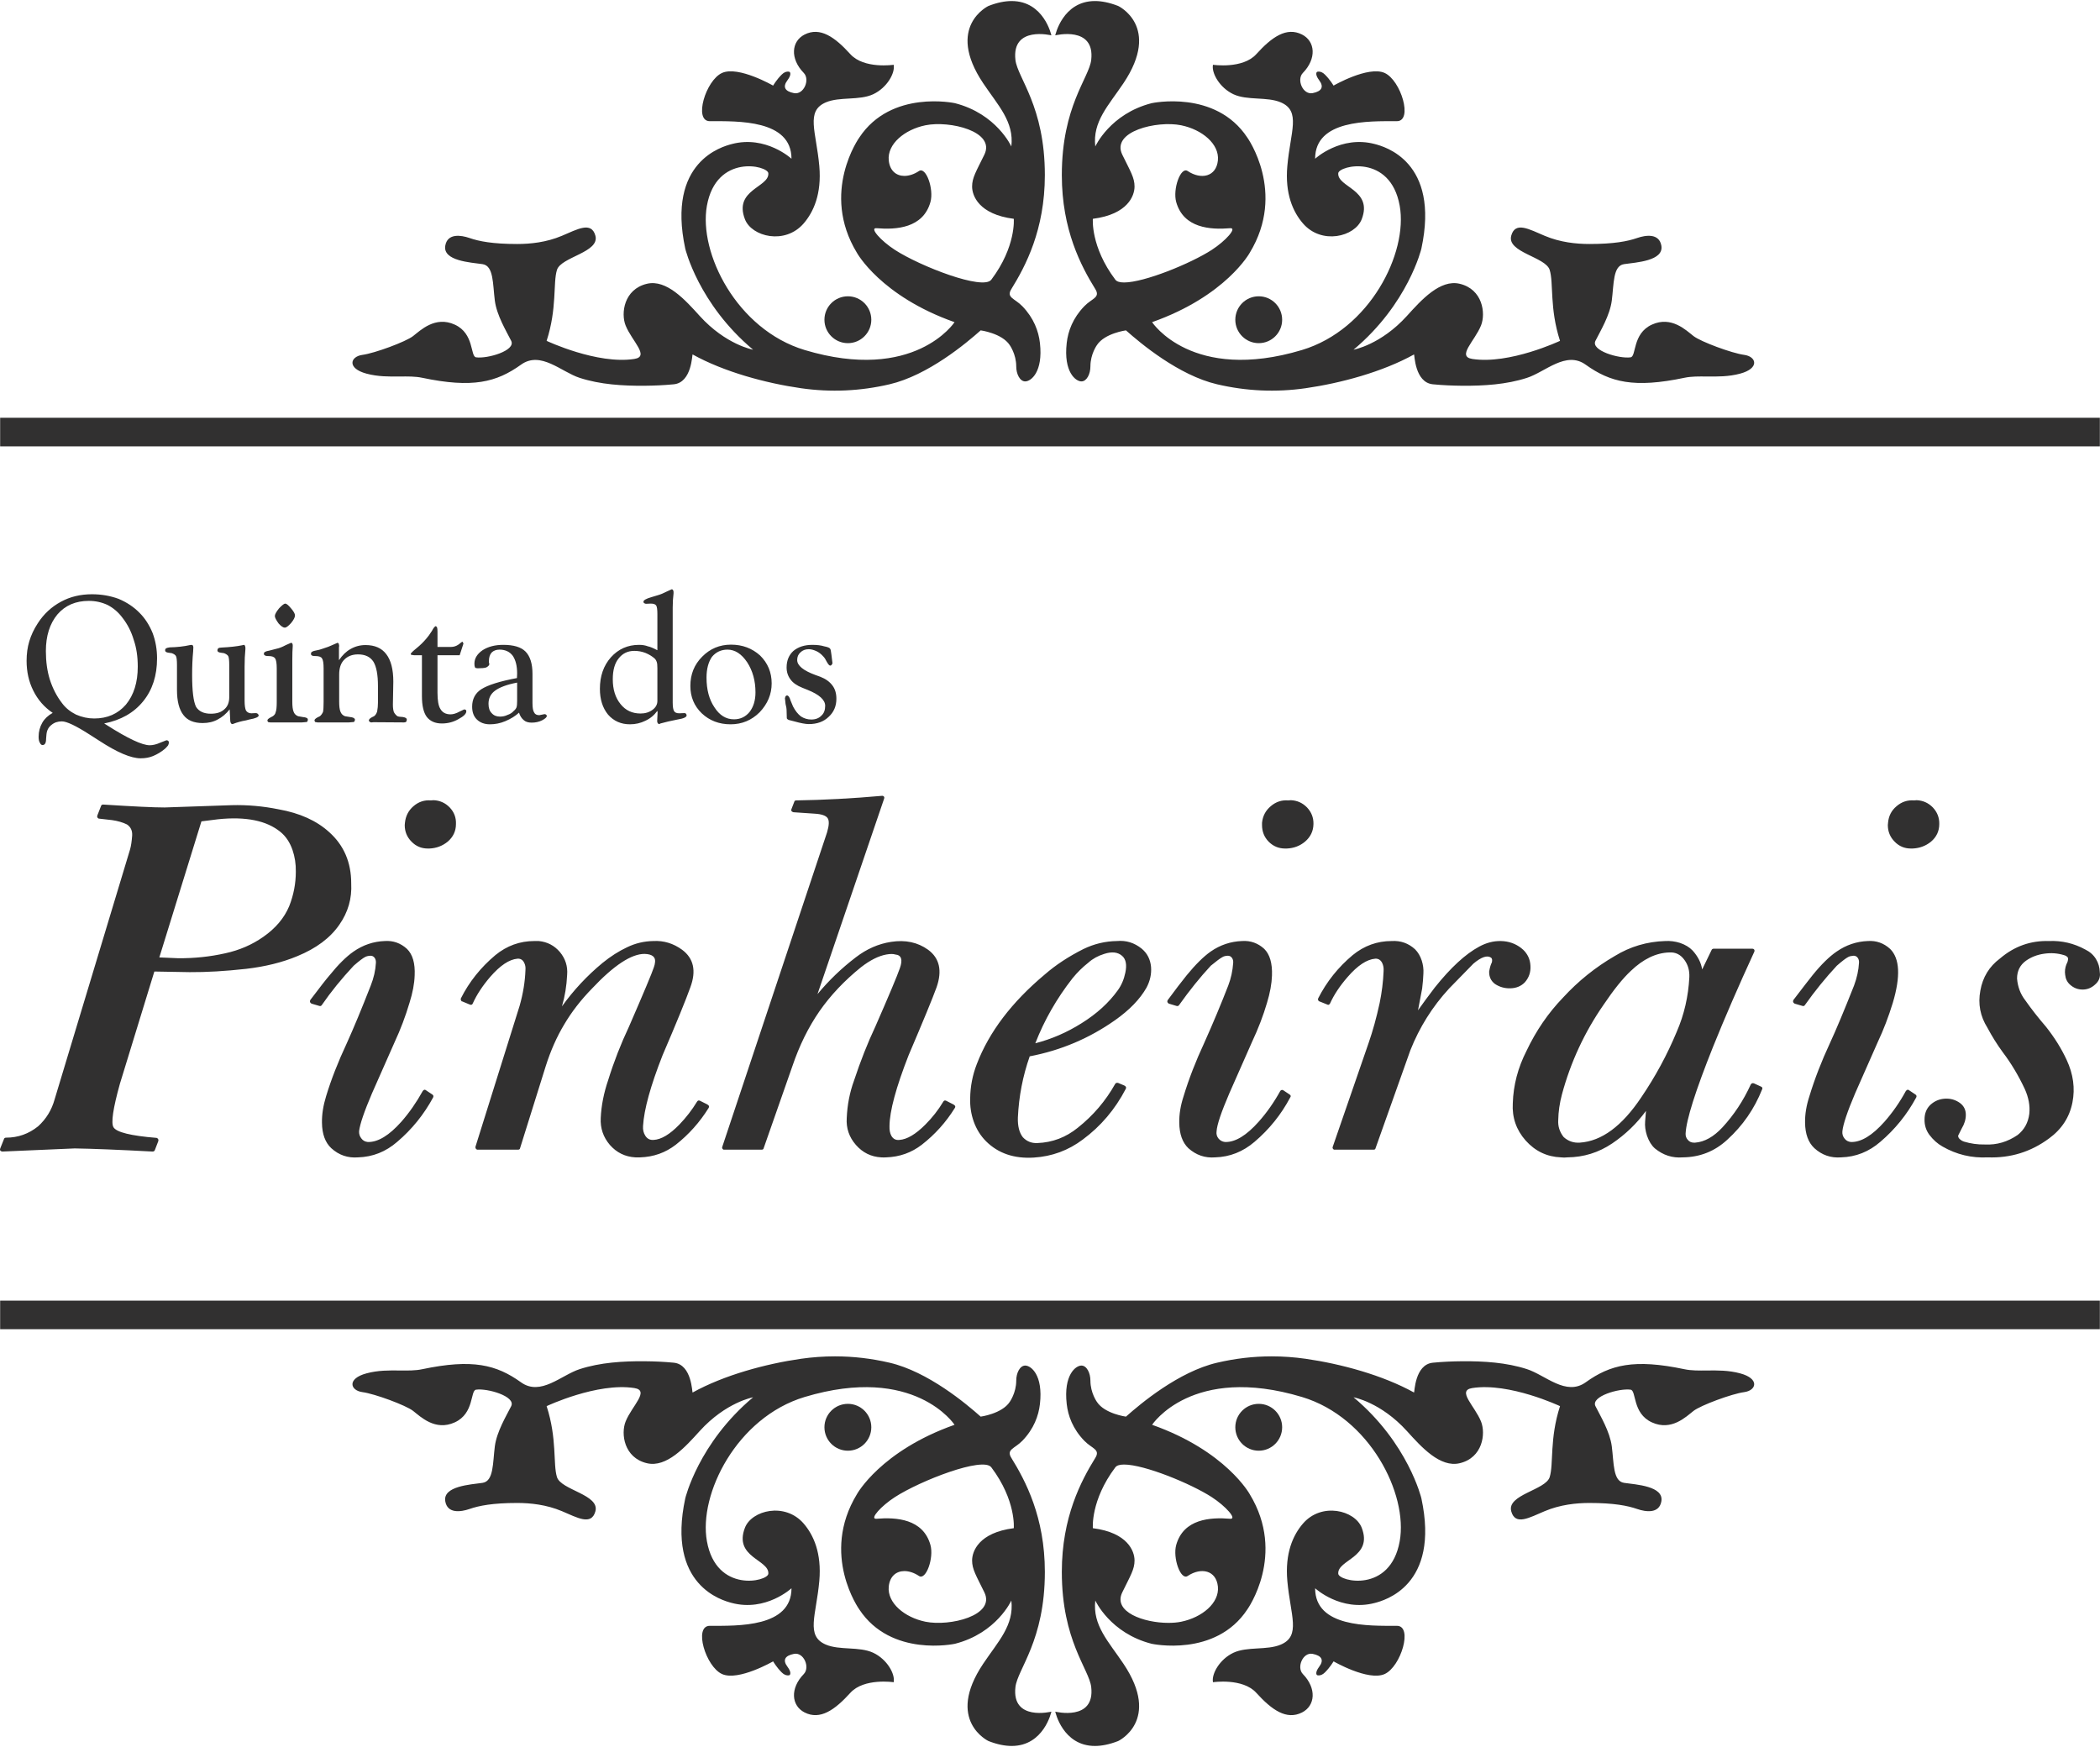 <?xml version="1.0" encoding="UTF-8"?> <svg xmlns="http://www.w3.org/2000/svg" xmlns:xlink="http://www.w3.org/1999/xlink" xmlns:xodm="http://www.corel.com/coreldraw/odm/2003" xml:space="preserve" width="500px" height="416px" version="1.1" shape-rendering="geometricPrecision" text-rendering="geometricPrecision" image-rendering="optimizeQuality" fill-rule="evenodd" clip-rule="evenodd" viewBox="0 0 704.35 585.32"> <g id="Camada_x0020_1">  <path fill="#313030" d="M37.58 274.75c1.95,0.28 3.62,0.77 5.01,1.46 1.25,0.84 1.83,2.07 1.74,3.69 -0.14,1.95 -0.37,3.5 -0.7,4.66l-25.32 83.9c-0.98,3.53 -2.81,6.52 -5.5,8.98 -3.15,2.55 -6.75,3.83 -10.78,3.83 -0.37,0 -0.61,0.16 -0.7,0.48l-1.25 3.13c-0.18,0.51 -0.05,0.84 0.42,0.98l0.28 0.07 24.28 -1.05c5.98,0.09 14.68,0.44 26.09,1.05 0.37,0 0.62,-0.14 0.76,-0.42l1.18 -3.06c0.14,-0.46 0,-0.81 -0.41,-1.05l-0.21 -0.06c-8.58,-0.7 -13.38,-1.88 -14.4,-3.55 -0.88,-1.44 -0.16,-6.31 2.15,-14.61l11.55 -37.64 11.83 0.21c5.66,0.04 11.99,-0.33 18.99,-1.11 6.4,-0.75 12.11,-2.16 17.12,-4.25 6.35,-2.6 11.06,-6.12 14.12,-10.57 2.92,-4.18 4.24,-8.79 3.97,-13.85 0,-7.05 -2.46,-12.78 -7.38,-17.18 -4.22,-3.85 -9.88,-6.4 -16.97,-7.66 -5.24,-1.06 -10.49,-1.53 -15.73,-1.39l-22.54 0.77c-3.57,0 -10.43,-0.33 -20.59,-0.98 -0.37,0 -0.61,0.16 -0.7,0.49l-1.25 3.2c-0.14,0.46 0.02,0.81 0.49,1.04l0.14 0 4.31 0.49zm35.55 -0.28l0 0 -5.57 0.7 -14.12 45.64 6.26 0.27c5.48,0.05 10.77,-0.51 15.87,-1.66 4.73,-1.03 8.97,-2.86 12.73,-5.5 4.13,-2.88 7.03,-6.31 8.7,-10.3 1.48,-3.75 2.22,-7.6 2.22,-11.55 0.05,-2.59 -0.33,-5.03 -1.11,-7.3 -0.88,-2.55 -2.23,-4.57 -4.04,-6.05 -4.64,-3.81 -11.62,-5.22 -20.94,-4.25zm72.15 93.3l0 0c-3.11,5.75 -7.12,10.71 -12.04,14.89 -3.85,3.34 -8.23,5.08 -13.15,5.22 -3.43,0.27 -6.42,-0.75 -8.97,-3.07 -2.04,-1.9 -3.09,-4.75 -3.13,-8.55 -0.05,-2.79 0.42,-5.75 1.39,-8.91 1.67,-5.52 3.99,-11.46 6.96,-17.81 2.27,-5.01 4.94,-11.43 8,-19.27 1.02,-2.55 1.6,-5.1 1.74,-7.65 0.04,-0.65 -0.1,-1.21 -0.42,-1.67 -0.37,-0.51 -0.88,-0.75 -1.53,-0.7 -0.7,0.05 -1.25,0.19 -1.67,0.42 -0.74,0.37 -2.02,1.34 -3.83,2.92 -4.03,4.31 -7.61,8.72 -10.71,13.22 -0.19,0.28 -0.44,0.37 -0.77,0.28l-2.64 -0.77 -0.21 -0.14c-0.37,-0.28 -0.44,-0.65 -0.21,-1.11 3.29,-4.36 5.45,-7.12 6.47,-8.28 2.88,-3.57 5.54,-6.22 8,-7.93 3.2,-2.23 6.7,-3.41 10.51,-3.55 2.83,-0.18 5.31,0.7 7.44,2.65 1.9,1.85 2.76,4.82 2.57,8.9 -0.09,2.78 -0.67,5.84 -1.73,9.18 -1.35,4.55 -3,8.91 -4.94,13.08l-7.66 17.33c-2.59,6.07 -4.03,10.29 -4.31,12.66 -0.05,0.93 0.21,1.74 0.77,2.43 0.51,0.7 1.22,1.09 2.15,1.19l0.14 0c3.34,0.04 7.05,-2.23 11.13,-6.82 2.65,-3.02 5.04,-6.45 7.17,-10.3l0.07 -0.07c0.32,-0.41 0.67,-0.46 1.04,-0.14l2.09 1.39c0.37,0.24 0.46,0.56 0.28,0.98zm132.12 -88.91l0 0c0.69,-2.32 0.76,-3.9 0.21,-4.74 -0.56,-0.88 -2.02,-1.39 -4.39,-1.53l-7.09 -0.48 -0.21 -0.07c-0.47,-0.19 -0.63,-0.49 -0.49,-0.91l0.97 -2.5c0.05,-0.33 0.28,-0.49 0.7,-0.49 9.23,-0.14 18.79,-0.65 28.66,-1.53l0.35 0c0.46,0.19 0.6,0.51 0.42,0.97l-22.34 65.54c3.81,-4.59 8.08,-8.7 12.81,-12.31 3.66,-2.83 7.63,-4.57 11.89,-5.22 4.78,-0.74 8.91,0.14 12.39,2.64 3.85,2.83 4.8,7.03 2.85,12.6 -1.34,3.71 -4.48,11.31 -9.39,22.82 -4.22,10.8 -6.36,18.71 -6.4,23.72 -0.05,1.34 0.16,2.43 0.62,3.27 0.61,1.07 1.51,1.53 2.72,1.39 2.55,-0.18 5.45,-1.9 8.69,-5.15 2.32,-2.32 4.32,-4.87 5.99,-7.65 0.23,-0.42 0.55,-0.53 0.97,-0.35l2.58 1.32 0.06 0.07c0.47,0.28 0.56,0.63 0.28,1.05 -2.96,4.77 -6.65,8.88 -11.06,12.31 -3.48,2.69 -7.47,4.11 -11.97,4.25 -0.51,0.04 -1.06,0.04 -1.67,0 -3.38,-0.19 -6.21,-1.58 -8.48,-4.18 -2.27,-2.6 -3.3,-5.61 -3.07,-9.04 0.19,-4.41 1,-8.58 2.44,-12.53 2.18,-6.58 4.57,-12.63 7.17,-18.16 4.59,-10.48 7.33,-16.99 8.21,-19.55 1.02,-2.87 0.51,-4.4 -1.53,-4.59 -0.7,-0.23 -1.7,-0.23 -3,0 -2.59,0.47 -5.42,1.88 -8.48,4.25 -5.62,4.54 -10.28,9.48 -13.99,14.82 -3.71,5.38 -6.72,11.5 -9.04,18.36l-9.67 27.62c-0.05,0.28 -0.28,0.42 -0.7,0.42l-12.73 0c-0.19,-0.09 -0.32,-0.23 -0.42,-0.42 -0.09,-0.18 -0.09,-0.37 0,-0.55l35.14 -105.47zm-133.37 5.42l0 0 -0.56 0c-2.14,0 -3.94,-0.76 -5.43,-2.29 -1.53,-1.53 -2.29,-3.39 -2.29,-5.57l0.07 -0.77c0.23,-2.27 1.18,-4.12 2.85,-5.56 1.71,-1.48 3.66,-2.13 5.84,-1.95l0.91 -0.07c2.13,0.09 3.94,0.91 5.42,2.44 1.49,1.57 2.18,3.43 2.09,5.56 0,2.37 -0.93,4.34 -2.78,5.92 -1.76,1.43 -3.81,2.2 -6.12,2.29zm58.02 38.41l0 0c2.74,-2.23 5.5,-3.99 8.28,-5.29 2.78,-1.35 5.73,-2.04 8.84,-2.09 3.47,-0.18 6.67,0.79 9.6,2.92 3.89,2.88 4.82,7.08 2.78,12.6 -1.49,4.17 -4.59,11.78 -9.33,22.82 -4.03,10.25 -6.21,18.15 -6.54,23.72 -0.09,1.25 0.17,2.34 0.77,3.27 0.65,1.02 1.58,1.48 2.78,1.39 2.55,-0.14 5.43,-1.85 8.63,-5.15 2.27,-2.36 4.24,-4.91 5.91,-7.65 0.24,-0.42 0.56,-0.53 0.98,-0.35l2.64 1.32 0 0.07c0.47,0.24 0.56,0.58 0.28,1.05 -2.97,4.77 -6.63,8.88 -10.99,12.31 -3.48,2.69 -7.47,4.11 -11.97,4.25l-1.6 0c-3.43,-0.19 -6.28,-1.58 -8.56,-4.18 -2.22,-2.6 -3.24,-5.61 -3.06,-9.04 0.19,-4.13 1.02,-8.38 2.51,-12.74 1.9,-6.12 4.22,-12.08 6.96,-17.88 4.96,-11.41 7.74,-18.04 8.34,-19.89 0.23,-0.6 0.37,-1.23 0.42,-1.88 0.14,-1.67 -1.02,-2.55 -3.48,-2.64 -4.45,-0.05 -10.34,3.82 -17.67,11.61 -3.76,3.85 -6.86,7.86 -9.32,12.04 -2.51,4.17 -4.57,8.84 -6.2,13.98l-8.62 27.55c-0.05,0.33 -0.28,0.49 -0.7,0.49l-13.7 0c-0.42,-0.18 -0.61,-0.51 -0.56,-0.97l14.82 -47.31c1.16,-4.08 1.81,-8.07 1.95,-11.97 0.09,-0.97 -0.07,-1.83 -0.49,-2.57 -0.46,-0.88 -1.18,-1.3 -2.16,-1.25 -2.78,0.23 -5.84,2.27 -9.18,6.12 -2.55,2.97 -4.5,5.93 -5.84,8.9 -0.19,0.47 -0.54,0.58 -1.05,0.35l-2.5 -1.04 -0.14 0c-0.33,-0.33 -0.42,-0.68 -0.28,-1.05 2.78,-5.52 6.63,-10.34 11.55,-14.47 3.85,-3.15 8.21,-4.73 13.08,-4.73l1.46 0c2.88,0.28 5.24,1.51 7.1,3.69 1.85,2.23 2.66,4.77 2.43,7.65 -0.18,3.76 -0.76,7.28 -1.74,10.58 3.9,-5.43 8.42,-10.28 13.57,-14.54zm362.96 -0.98l0 0c-1.3,-1.85 -3.01,-2.71 -5.15,-2.57 -4.41,0.14 -8.7,2.2 -12.87,6.19 -2.69,2.51 -5.75,6.31 -9.18,11.41 -6.36,9.18 -11,19.18 -13.92,29.99 -0.79,2.96 -1.2,5.84 -1.25,8.62 -0.14,2.09 0.46,3.99 1.81,5.71 1.53,1.39 3.34,2.02 5.42,1.88 7.29,-0.47 14.15,-5.52 20.6,-15.17 4.73,-6.96 8.7,-14.29 11.9,-21.99 2.5,-5.75 3.91,-11.87 4.24,-18.36 0.09,-2.18 -0.44,-4.09 -1.6,-5.71zm-126.62 -51.2l0 0c1.48,1.57 2.2,3.43 2.15,5.56 -0.04,2.37 -0.99,4.34 -2.85,5.92 -1.71,1.43 -3.76,2.2 -6.12,2.29l-0.56 0c-2.13,0 -3.96,-0.76 -5.49,-2.29 -1.49,-1.53 -2.23,-3.39 -2.23,-5.57l0 -0.77c0.23,-2.27 1.2,-4.12 2.92,-5.56 1.72,-1.48 3.69,-2.13 5.91,-1.95l0.84 -0.07c2.13,0.09 3.94,0.91 5.43,2.44zm25.67 54.96c-0.14,3.48 -0.58,7.03 -1.32,10.64 -1.07,4.92 -2.3,9.37 -3.69,13.36l-12.04 34.86c-0.09,0.18 -0.09,0.37 0,0.55 0.09,0.19 0.24,0.33 0.42,0.42l13.22 0c0.42,0 0.65,-0.14 0.69,-0.42l11.69 -32.9c3.07,-7.75 7.4,-14.66 13.01,-20.74l8.14 -8.34c2.65,-2.23 4.62,-2.91 5.92,-2.02 0.37,0.27 0.46,0.81 0.28,1.6 -0.37,0.69 -0.68,1.71 -0.91,3.06 -0.05,1.76 0.6,3.15 1.95,4.17 1.53,1.02 3.25,1.51 5.15,1.46 1.99,-0.04 3.62,-0.72 4.87,-2.01 1.39,-1.58 2.02,-3.44 1.88,-5.57 -0.1,-2.13 -0.93,-3.94 -2.51,-5.43 -0.23,-0.13 -0.39,-0.28 -0.48,-0.41 -2,-1.58 -4.32,-2.39 -6.96,-2.44 -2.46,-0.04 -4.87,0.58 -7.24,1.88 -4.59,2.46 -9.55,7.03 -14.89,13.71 -2.22,2.92 -4.1,5.47 -5.63,7.65l1.39 -7.31c0.23,-1.9 0.37,-3.59 0.42,-5.07 0.09,-1.44 -0.1,-2.88 -0.56,-4.32 -0.51,-1.53 -1.25,-2.78 -2.23,-3.76 -2.22,-2.04 -4.84,-2.96 -7.86,-2.78 -4.87,0 -9.23,1.58 -13.08,4.73 -4.87,4.08 -8.72,8.91 -11.55,14.47 -0.18,0.42 -0.07,0.77 0.35,1.05l0.07 0 2.58 1.04c0.37,0.23 0.69,0.12 0.97,-0.35 1.34,-2.97 3.32,-5.93 5.91,-8.9 3.34,-3.85 6.43,-5.89 9.26,-6.12 1.02,-0.05 1.78,0.41 2.29,1.39 0.42,0.83 0.58,1.78 0.49,2.85zm-40.01 -7.51l0 0c1.86,1.85 2.72,4.82 2.58,8.9 -0.09,2.78 -0.65,5.84 -1.67,9.18 -1.25,4.27 -2.92,8.63 -5.01,13.08l-7.65 17.33c-2.69,6.26 -4.11,10.48 -4.25,12.66 -0.14,0.93 0.07,1.74 0.63,2.43 0.56,0.7 1.3,1.09 2.23,1.19l0.14 0c3.33,0.04 7.05,-2.23 11.13,-6.82 2.69,-3.02 5.1,-6.45 7.23,-10.3l0.07 -0.07c0.1,-0.18 0.26,-0.27 0.49,-0.27 0.18,-0.05 0.35,0 0.49,0.13l2.08 1.39c0.42,0.28 0.49,0.61 0.21,0.98 -3.01,5.7 -7,10.67 -11.96,14.89 -3.9,3.34 -8.31,5.08 -13.22,5.22 -3.39,0.27 -6.38,-0.75 -8.98,-3.07 -1.99,-1.9 -3.01,-4.75 -3.06,-8.55 -0.05,-2.83 0.44,-5.8 1.46,-8.91 1.76,-5.8 4.06,-11.73 6.89,-17.81 2.97,-6.63 5.66,-13.06 8.07,-19.27 0.93,-2.41 1.48,-4.96 1.67,-7.65 0.05,-0.65 -0.09,-1.21 -0.42,-1.67 -0.37,-0.51 -0.88,-0.75 -1.53,-0.7 -0.69,0.05 -1.23,0.19 -1.6,0.42 -0.79,0.41 -2.11,1.39 -3.96,2.92 -3.58,3.85 -7.12,8.26 -10.65,13.22 -0.19,0.28 -0.46,0.37 -0.83,0.28l-2.58 -0.77 -0.21 -0.14c-0.37,-0.32 -0.42,-0.69 -0.14,-1.11 2.46,-3.34 4.57,-6.1 6.33,-8.28 2.97,-3.62 5.64,-6.26 8.01,-7.93 3.2,-2.23 6.72,-3.41 10.57,-3.55 2.83,-0.18 5.31,0.7 7.44,2.65zm-53.7 1.67l0 0c-2.09,0.65 -3.85,1.62 -5.29,2.92 -1.95,1.53 -3.74,3.29 -5.36,5.29 -5.29,6.77 -9.44,14.02 -12.45,21.77 5.42,-1.39 10.57,-3.62 15.44,-6.68 5.15,-3.2 9.23,-6.91 12.25,-11.13 1.2,-1.67 2.04,-3.62 2.5,-5.85 0.56,-2.64 0.21,-4.52 -1.04,-5.63 -1.44,-1.3 -3.46,-1.53 -6.05,-0.69zm4.31 -4.32l0 0c3.06,-0.28 5.82,0.58 8.28,2.57 1.85,1.54 2.9,3.58 3.13,6.13 0.18,2.36 -0.32,4.68 -1.53,6.95 -2.18,3.85 -5.71,7.5 -10.58,10.93 -8.62,6.07 -18.16,10.11 -28.59,12.1 -2.32,6.59 -3.64,13.43 -3.97,20.53 -0.09,2.87 0.47,5.08 1.67,6.61 1.3,1.39 2.92,2.04 4.87,1.95 5.06,-0.19 9.58,-1.91 13.57,-5.15 5.15,-4.09 9.32,-8.98 12.52,-14.68 0.19,-0.33 0.51,-0.44 0.98,-0.35l2.15 0.9 0.07 0.07c0.47,0.23 0.58,0.58 0.35,1.05 -3.57,6.86 -8.37,12.52 -14.4,16.97 -4.87,3.67 -10.35,5.68 -16.42,6.06 -6.59,0.41 -11.92,-1.4 -16,-5.43 -1.86,-1.86 -3.25,-4.08 -4.18,-6.68 -0.88,-2.51 -1.27,-5.1 -1.18,-7.79 0.05,-3.95 0.79,-7.77 2.23,-11.48 4.12,-10.76 11.73,-20.78 22.82,-30.06 3.62,-3.15 7.91,-5.98 12.87,-8.48 3.62,-1.77 7.4,-2.67 11.34,-2.72zm216.37 49.74l0 0c-2.6,6.55 -6.49,12.18 -11.69,16.91 -4.22,3.9 -9.2,5.87 -14.96,5.92 -3.43,0.27 -6.54,-0.72 -9.32,-3 -1.11,-0.97 -1.99,-2.39 -2.64,-4.24 -0.56,-1.72 -0.77,-3.34 -0.63,-4.87l0.28 -3.48c-3.11,4.27 -6.89,7.91 -11.34,10.92 -4.55,3.07 -9.56,4.62 -15.03,4.67 -0.69,0.09 -1.41,0.09 -2.16,0 -4.68,-0.19 -8.62,-2.07 -11.82,-5.64 -3.16,-3.57 -4.6,-7.75 -4.32,-12.52 0.19,-6.08 1.72,-11.92 4.59,-17.54 3.2,-6.77 7.29,-12.73 12.25,-17.88 5.1,-5.56 10.9,-10.22 17.39,-13.98 5.15,-3.15 10.79,-4.82 16.91,-5.01 1.67,-0.09 3.32,0.12 4.94,0.63 1.76,0.6 3.18,1.46 4.24,2.57 1.76,1.95 2.83,4.06 3.2,6.33l3.2 -6.61c0.14,-0.23 0.38,-0.35 0.7,-0.35l12.94 0 0.35 0.08c0.18,0.09 0.3,0.23 0.34,0.41 0.05,0.19 0.03,0.37 -0.06,0.56 -5.29,11.5 -9.91,22.15 -13.85,31.93 -5.89,14.75 -8.95,24.42 -9.18,29.01 -0.05,0.84 0.21,1.56 0.76,2.16 0.51,0.6 1.18,0.91 2.02,0.91l0.42 0c3.15,-0.24 6.21,-1.95 9.18,-5.15 3.85,-4.18 7,-8.95 9.46,-14.33 0.23,-0.42 0.58,-0.56 1.05,-0.42l2.43 1.11c0.42,0.19 0.53,0.49 0.35,0.9zm42.16 -88.63l0 0 0.07 -0.77c0.19,-2.27 1.13,-4.12 2.85,-5.56 1.72,-1.48 3.69,-2.13 5.92,-1.95l0.83 -0.07c2.13,0.09 3.94,0.91 5.43,2.44 1.48,1.57 2.2,3.43 2.15,5.56 0,2.37 -0.92,4.34 -2.78,5.92 -1.76,1.43 -3.83,2.2 -6.19,2.29l-0.56 0c-2.13,0 -3.94,-0.76 -5.43,-2.29 -1.52,-1.53 -2.29,-3.39 -2.29,-5.57zm54.06 38.89l0 0c4.31,-0.18 8.37,0.77 12.17,2.85 1.53,0.75 2.72,1.79 3.55,3.14 0.83,1.34 1.28,2.85 1.32,4.52 0.24,1.62 -0.3,2.99 -1.6,4.1 -1.2,1.11 -2.59,1.67 -4.17,1.67 -1.62,0 -3.04,-0.56 -4.25,-1.67 -0.92,-0.83 -1.46,-1.92 -1.6,-3.27 -0.18,-1.16 -0.04,-2.34 0.42,-3.55 0.37,-0.64 0.56,-1.29 0.56,-1.95 0,-0.23 -0.19,-0.48 -0.56,-0.76 -0.32,-0.19 -0.6,-0.3 -0.83,-0.35 -2.09,-0.65 -4.29,-0.81 -6.61,-0.48 -2.32,0.32 -4.36,1.11 -6.13,2.36 -1.99,1.44 -2.99,3.43 -2.99,5.98 0.23,2.79 1.14,5.2 2.72,7.24 2.08,2.97 4.43,5.96 7.02,8.97 2.83,3.58 5.13,7.26 6.89,11.06 2.23,4.78 2.88,9.54 1.95,14.27 -0.97,4.96 -3.6,9 -7.86,12.1 -6.08,4.5 -12.92,6.61 -20.53,6.34 -5.42,0.27 -10.48,-0.93 -15.16,-3.62 -1.67,-0.93 -3.16,-2.25 -4.46,-3.97 -1.11,-1.53 -1.64,-3.24 -1.6,-5.15 0,-2.04 0.68,-3.68 2.02,-4.94 1.4,-1.25 3.02,-1.92 4.87,-2.01 1.86,-0.1 3.53,0.39 5.01,1.46 1.3,0.97 1.95,2.29 1.95,3.96 0,1.53 -0.46,3.06 -1.39,4.6l-1.18 2.36c-0.05,0.46 0.18,0.91 0.69,1.32 0.37,0.33 0.79,0.56 1.25,0.7 2.28,0.69 4.62,1.02 7.03,0.97l0.07 0c3.89,0.19 7.54,-0.88 10.92,-3.2 2.23,-1.76 3.53,-4.13 3.9,-7.1 0.28,-2.69 -0.23,-5.47 -1.53,-8.34 -2.14,-4.55 -4.59,-8.65 -7.38,-12.32 -1.9,-2.59 -3.61,-5.33 -5.14,-8.21 -2.42,-3.85 -3.21,-8 -2.37,-12.45 0.79,-4.5 2.99,-8.1 6.61,-10.79 4.78,-4.08 10.25,-6.02 16.42,-5.84zm-65.68 4.94c-0.69,0.05 -1.25,0.19 -1.67,0.42 -0.74,0.37 -2.02,1.34 -3.82,2.92 -3.76,4.03 -7.33,8.44 -10.72,13.22 -0.19,0.28 -0.44,0.37 -0.76,0.28l-2.65 -0.77 -0.21 -0.14c-0.37,-0.28 -0.44,-0.65 -0.21,-1.11 3.11,-4.08 5.24,-6.84 6.4,-8.28 2.93,-3.62 5.62,-6.26 8.07,-7.93 3.21,-2.23 6.71,-3.41 10.51,-3.55 2.83,-0.18 5.31,0.7 7.45,2.65 3.24,3.19 3.54,9.22 0.9,18.08 -1.44,4.69 -3.11,9.05 -5.01,13.08l-7.65 17.33c-2.6,6.12 -4.01,10.34 -4.25,12.66 -0.09,0.93 0.14,1.74 0.7,2.43 0.51,0.7 1.23,1.09 2.16,1.19l0.14 0c3.33,0.04 7.05,-2.23 11.13,-6.82 2.73,-3.11 5.12,-6.54 7.16,-10.3l0.07 -0.07c0.37,-0.41 0.72,-0.46 1.05,-0.14l2.08 1.39c0.37,0.24 0.47,0.56 0.28,0.98 -3.1,5.75 -7.12,10.71 -12.03,14.89 -3.85,3.34 -8.24,5.08 -13.15,5.22 -3.44,0.27 -6.43,-0.75 -8.98,-3.07 -2.04,-1.9 -3.08,-4.75 -3.13,-8.55 -0.05,-2.83 0.44,-5.8 1.46,-8.91 1.76,-5.8 4.06,-11.73 6.89,-17.81 2.04,-4.4 4.73,-10.83 8.07,-19.27 0.97,-2.6 1.53,-5.15 1.67,-7.65 0.05,-0.65 -0.09,-1.21 -0.42,-1.67 -0.37,-0.51 -0.88,-0.75 -1.53,-0.7zm-557.28 -104.29l-0.55 0.07c-2.09,0.47 -4.36,0.72 -6.82,0.77 -0.65,0.09 -1.04,0.2 -1.18,0.35 -0.23,0.04 -0.35,0.27 -0.35,0.69 0,0.42 0.39,0.67 1.18,0.76l1.05 0.15c0.74,0.27 1.2,0.6 1.39,0.97 0.23,0.37 0.35,1.39 0.35,3.06l0 8.28c0,3.76 0.71,6.56 2.15,8.42 1.35,1.81 3.51,2.71 6.47,2.71 1.91,0 3.57,-0.39 5.01,-1.18 1.53,-0.79 2.88,-1.93 4.04,-3.41l0.21 4.03c0.13,0.61 0.37,0.91 0.69,0.91l0.28 -0.07c1.3,-0.51 2.74,-0.91 4.31,-1.18l1.05 -0.28c2.13,-0.37 3.2,-0.84 3.2,-1.39 0,-0.14 -0.12,-0.33 -0.35,-0.56 -0.14,-0.14 -0.37,-0.21 -0.7,-0.21l-1.39 0.07c-0.79,0 -1.39,-0.3 -1.81,-0.9 -0.32,-0.65 -0.48,-1.77 -0.48,-3.34l0 -11.41c0,-2.18 0.09,-4.13 0.27,-5.85l0 -0.55c0,-0.19 -0.06,-0.42 -0.2,-0.7 -0.05,-0.14 -0.14,-0.21 -0.28,-0.21l-0.63 0.14c-1.76,0.37 -4.08,0.63 -6.95,0.77 -0.51,0 -0.86,0.09 -1.05,0.28 -0.18,0.13 -0.28,0.36 -0.28,0.69 0,0.42 0.4,0.67 1.19,0.76l1.04 0.15c0.69,0.27 1.16,0.6 1.39,0.97 0.23,0.37 0.35,1.39 0.35,3.06l0 10.71c0,1.81 -0.56,3.18 -1.67,4.11 -1.02,0.97 -2.53,1.46 -4.52,1.46 -2.32,0 -3.97,-0.77 -4.94,-2.3 -0.88,-1.76 -1.32,-5.33 -1.32,-10.71 0,-2.88 0.11,-5.5 0.34,-7.86l0.07 -1.46 -0.14 -0.56 -0.42 -0.21zm-23.23 -9.11l0 0c-1.35,-1.81 -2.99,-3.23 -4.94,-4.25 -1.95,-0.92 -4.06,-1.39 -6.33,-1.39 -4.41,0 -7.91,1.51 -10.51,4.52 -2.59,3.11 -3.89,7.22 -3.89,12.32 0,3.52 0.44,6.7 1.32,9.53 0.97,3.01 2.34,5.66 4.1,7.93 1.16,1.58 2.72,2.85 4.66,3.83 2,0.88 4.04,1.32 6.13,1.32 4.4,0 7.95,-1.55 10.64,-4.66 2.64,-3.2 3.97,-7.45 3.97,-12.73 0,-3.34 -0.44,-6.31 -1.33,-8.91 -0.83,-2.83 -2.11,-5.33 -3.82,-7.51zm10.16 5.22l0 0c0.97,2.64 1.46,5.44 1.46,8.41 0,5.8 -1.56,10.6 -4.66,14.41 -3.11,3.85 -7.47,6.33 -13.08,7.44l0.9 0.56c7.05,4.5 11.85,6.75 14.4,6.75 1.07,0 2.28,-0.31 3.62,-0.91l1.95 -0.76c0.28,0 0.48,0.06 0.62,0.2 0.14,0.14 0.21,0.31 0.21,0.49 0,0.37 -0.09,0.72 -0.28,1.05 -0.41,0.51 -0.78,0.9 -1.11,1.18 -1.16,0.97 -2.46,1.76 -3.89,2.36 -1.21,0.51 -2.6,0.77 -4.18,0.77 -3.25,0 -7.88,-1.97 -13.91,-5.91l-3.27 -2.09c-4.55,-2.92 -7.63,-4.39 -9.26,-4.39 -1.39,0 -2.55,0.4 -3.48,1.19 -0.97,0.74 -1.53,1.78 -1.67,3.13l-0.13 1.53c0,1.39 -0.4,2.09 -1.19,2.09 -0.37,0 -0.67,-0.26 -0.9,-0.77 -0.28,-0.42 -0.42,-1.09 -0.42,-2.02 0,-1.71 0.42,-3.29 1.25,-4.73 0.75,-1.3 1.91,-2.39 3.48,-3.27 -2.83,-1.9 -5.01,-4.4 -6.54,-7.51 -1.48,-2.97 -2.22,-6.29 -2.22,-9.95 0,-2.37 0.3,-4.55 0.9,-6.54 0.61,-2.04 1.55,-4.06 2.85,-6.05 2,-3.11 4.59,-5.52 7.79,-7.24 3.07,-1.67 6.52,-2.5 10.37,-2.5 3.15,0 6.12,0.51 8.91,1.53 2.78,1.16 5.14,2.73 7.09,4.73 1.81,1.81 3.27,4.08 4.39,6.82zm54.82 5.77l0 0c0.79,-0.14 1.48,-0.33 2.09,-0.56 1.48,-0.46 2.59,-0.88 3.34,-1.25l1.73 -0.76c0.1,0 0.24,0.09 0.42,0.28l0.14 0.76 -0.07 0.49 0 4.31c1.16,-1.72 2.46,-2.97 3.9,-3.76 1.53,-0.88 3.2,-1.32 5.01,-1.32 3.11,0 5.42,1.02 6.96,3.06 1.57,2.04 2.36,5.1 2.36,9.19l-0.14 7.72c0,1.11 0.12,1.97 0.35,2.57 0.37,0.61 0.76,1.05 1.18,1.33 0.28,0.13 0.88,0.23 1.81,0.27 0.88,0.14 1.32,0.42 1.32,0.84 0,0.32 -0.07,0.58 -0.21,0.76 -0.18,0.14 -0.41,0.21 -0.69,0.21l-10.3 -0.07 -0.62 0.07c-0.28,0 -0.49,-0.07 -0.63,-0.21 -0.19,-0.18 -0.28,-0.32 -0.28,-0.41 0,-0.37 0.35,-0.75 1.04,-1.12l0.7 -0.34c0.42,-0.28 0.77,-0.79 1.04,-1.54 0.19,-1.02 0.28,-2.01 0.28,-2.99l0 -5.56c0,-3.8 -0.51,-6.54 -1.53,-8.21 -1.07,-1.63 -2.78,-2.44 -5.15,-2.44 -1.95,0 -3.5,0.61 -4.66,1.81 -1.11,1.11 -1.67,2.76 -1.67,4.94l0 9.11c0,1.54 0.14,2.65 0.42,3.34 0.28,0.75 0.79,1.26 1.53,1.54l1.67 0.27c1.02,0.1 1.58,0.37 1.67,0.84 0,0.32 -0.12,0.6 -0.35,0.83l-1.67 0.14 -10.57 0 -0.77 -0.14c-0.14,-0.23 -0.21,-0.41 -0.21,-0.55 0,-0.28 0.33,-0.61 0.98,-0.98l0.83 -0.41c0.37,-0.28 0.72,-0.75 1.04,-1.4 0.14,-0.6 0.21,-1.74 0.21,-3.41l0 -11.2c0,-1.76 -0.18,-2.9 -0.55,-3.41 -0.33,-0.51 -1.05,-0.76 -2.16,-0.76 -0.74,0 -1.18,-0.09 -1.32,-0.28 -0.14,-0.05 -0.21,-0.23 -0.21,-0.56 0,-0.51 0.58,-0.86 1.74,-1.04zm-15.93 1.88l0 0c-0.74,0 -1.19,-0.09 -1.32,-0.28 -0.19,-0.05 -0.28,-0.23 -0.28,-0.56 0,-0.46 0.58,-0.79 1.74,-0.97l2.43 -0.63c0.93,-0.18 2,-0.6 3.2,-1.25l1.74 -0.76c0.14,0 0.28,0.06 0.42,0.21l0.14 0.48 0 0.49c-0.09,1.02 -0.14,2.57 -0.14,4.66l0 13.91c0,1.54 0.14,2.65 0.42,3.34 0.27,0.75 0.78,1.26 1.53,1.54l1.53 0.27c1.16,0.1 1.73,0.37 1.73,0.84 0,0.37 -0.11,0.65 -0.34,0.83l-1.6 0.14 -10.58 0c-0.27,0 -0.55,-0.04 -0.83,-0.14 -0.14,-0.18 -0.21,-0.37 -0.21,-0.55 0,-0.28 0.35,-0.61 1.04,-0.98l0.77 -0.41c0.56,-0.38 0.88,-0.84 0.97,-1.4 0.23,-0.51 0.35,-1.64 0.35,-3.41l0 -11.2c0,-1.76 -0.19,-2.9 -0.56,-3.41 -0.37,-0.51 -1.09,-0.76 -2.15,-0.76zm8.83 -13.64l0 0c0,0.65 -0.44,1.51 -1.32,2.58 -0.93,1.02 -1.62,1.53 -2.09,1.53 -0.55,0 -1.25,-0.47 -2.08,-1.39 -0.84,-1.16 -1.26,-2 -1.26,-2.51 0,-0.56 0.47,-1.41 1.4,-2.57 1.02,-1.07 1.71,-1.6 2.08,-1.6 0.42,0 1.07,0.53 1.95,1.6 0.88,1.02 1.32,1.81 1.32,2.36zm74.51 28.6l0 0 0 -6.06c-3.43,0.66 -5.93,1.58 -7.51,2.79 -1.39,1.06 -2.09,2.5 -2.09,4.31 0,1.39 0.35,2.44 1.05,3.13 0.69,0.79 1.62,1.18 2.78,1.18 0.93,0 1.76,-0.18 2.51,-0.55 0.87,-0.28 1.6,-0.74 2.15,-1.39 0.42,-0.33 0.72,-0.72 0.91,-1.19 0.14,-0.46 0.2,-1.2 0.2,-2.22zm-14.12 -11.14l0 0c-0.14,-0.27 -0.21,-0.69 -0.21,-1.25 0,-1.76 0.91,-3.27 2.72,-4.52 1.85,-1.2 4.17,-1.81 6.95,-1.81 3.48,0 5.96,0.74 7.45,2.23 1.57,1.58 2.36,4.08 2.36,7.51l0 9.81c0,1.58 0.19,2.62 0.56,3.13 0.28,0.61 0.86,0.91 1.74,0.91l1.74 -0.35c0.23,0 0.41,0.07 0.55,0.21 0.15,0.09 0.21,0.23 0.21,0.41 0,0.42 -0.53,0.91 -1.6,1.47 -1.02,0.51 -2.18,0.76 -3.48,0.76 -1.16,0 -2.03,-0.28 -2.64,-0.83 -0.74,-0.61 -1.27,-1.44 -1.6,-2.51 -1.21,1.11 -2.73,2.07 -4.59,2.85 -1.67,0.7 -3.39,1.05 -5.15,1.05 -1.85,0 -3.34,-0.56 -4.45,-1.67 -1.02,-1.02 -1.53,-2.44 -1.53,-4.25 0,-2.55 1.02,-4.5 3.06,-5.84 2.27,-1.44 6.26,-2.69 11.97,-3.75l0.06 -1.54c0,-2.5 -0.48,-4.47 -1.45,-5.91 -1.03,-1.39 -2.51,-2.09 -4.46,-2.09 -1.11,0 -1.99,0.33 -2.64,0.98 -0.61,0.69 -0.91,1.64 -0.91,2.85l0 0.48 0.14 0.49c0,0.42 -0.35,0.81 -1.04,1.18 -0.56,0.19 -1.51,0.28 -2.85,0.28 -0.47,0 -0.77,-0.09 -0.91,-0.28zm-16.35 -9.66l0 0c0.51,-0.56 1.14,-1.42 1.88,-2.58 0.56,-1.07 1,-1.6 1.32,-1.6 0.09,0 0.24,0.14 0.42,0.42 0.09,0.28 0.14,0.76 0.14,1.46l0 5.08 4.52 0c0.93,0 1.79,-0.28 2.58,-0.84 0.74,-0.6 1.13,-0.9 1.18,-0.9 0.14,0 0.23,0.09 0.28,0.28l0.14 0.35 -1.26 3.89 -7.44 0 0 12.59c0,2.6 0.32,4.41 0.97,5.43 0.7,1.21 1.83,1.81 3.41,1.81 0.88,0 1.88,-0.3 2.99,-0.91l1.6 -0.76 0.49 0.14c0.14,0.14 0.21,0.3 0.21,0.49 0,0.83 -0.88,1.71 -2.64,2.64 -1.67,0.97 -3.53,1.46 -5.57,1.46 -2.23,0 -3.92,-0.74 -5.08,-2.23 -1.07,-1.48 -1.6,-3.8 -1.6,-6.95l0 -13.71 -2.64 0 -0.91 -0.14c-0.14,-0.04 -0.21,-0.14 -0.21,-0.28 0,-0.23 0.65,-0.88 1.95,-1.94 1.21,-0.98 2.3,-2.04 3.27,-3.2zm95.8 6.12l0 0c-1.2,1.76 -1.81,4.08 -1.81,6.95 0,4.04 0.89,7.36 2.65,9.95 1.71,2.69 3.9,4.04 6.54,4.04 2.13,0 3.87,-0.81 5.22,-2.44 1.34,-1.71 2.01,-3.92 2.01,-6.61 0,-3.85 -0.92,-7.21 -2.78,-10.08 -1.9,-2.83 -4.1,-4.25 -6.61,-4.25 -2.13,0 -3.87,0.81 -5.22,2.44zm-19.2 0.55l0 0c-0.83,-0.74 -1.85,-1.37 -3.06,-1.87 -1.21,-0.47 -2.46,-0.7 -3.76,-0.7 -2.22,0 -3.98,0.86 -5.29,2.57 -1.29,1.58 -1.94,3.9 -1.94,6.96 0,3.39 0.85,6.15 2.57,8.28 1.67,2.13 3.92,3.2 6.75,3.2 1.58,0 2.92,-0.42 4.03,-1.25 1.07,-0.79 1.61,-1.79 1.61,-2.99l0 -10.93c0,-1.02 -0.07,-1.71 -0.21,-2.08 -0.14,-0.47 -0.37,-0.86 -0.7,-1.19zm0.49 -17.81l0 0c-0.28,-0.41 -0.88,-0.62 -1.81,-0.62l-1.67 0.07 -0.56 -0.21c-0.13,-0.14 -0.21,-0.3 -0.21,-0.49 0,-0.51 0.89,-1.02 2.65,-1.53l2.09 -0.63c0.97,-0.27 1.99,-0.69 3.06,-1.25l1.67 -0.76c0.23,0 0.37,0.09 0.41,0.27 0.14,0.1 0.21,0.31 0.21,0.63l0 0.49c-0.18,1.44 -0.28,3.01 -0.28,4.73l0 31.86c0,1.49 0.17,2.46 0.49,2.93 0.28,0.46 0.86,0.69 1.74,0.69l1.67 -0.07c0.23,0 0.42,0.07 0.56,0.21 0.14,0.23 0.21,0.42 0.21,0.56 0,0.6 -1.02,1.06 -3.07,1.39l-1.32 0.28c-1.02,0.18 -2.48,0.53 -4.38,1.04l-0.42 0.21c-0.23,0 -0.37,-0.09 -0.42,-0.28 -0.18,-0.14 -0.27,-0.37 -0.27,-0.7l0.14 -2.92 -0.07 -0.55c-1.07,1.48 -2.41,2.59 -4.04,3.34 -1.58,0.78 -3.29,1.18 -5.15,1.18 -3.01,0 -5.47,-1.09 -7.37,-3.27 -1.81,-2.23 -2.72,-5.1 -2.72,-8.63 0,-4.27 1.23,-7.79 3.69,-10.57 2.51,-2.79 5.66,-4.18 9.46,-4.18 1.12,0 2.09,0.17 2.93,0.49 0.74,0.14 1.8,0.58 3.2,1.32l0 -12.1c0,-1.58 -0.14,-2.56 -0.42,-2.93zm34.72 35.83l0 0c-2.7,2.69 -5.94,4.04 -9.74,4.04 -3.85,0 -7.08,-1.23 -9.68,-3.69 -2.55,-2.46 -3.82,-5.52 -3.82,-9.18 0,-3.9 1.32,-7.17 3.96,-9.81 2.65,-2.69 5.87,-4.04 9.67,-4.04 3.81,0 7.05,1.21 9.74,3.62 2.6,2.55 3.9,5.68 3.9,9.39 0,3.62 -1.35,6.84 -4.03,9.67zm11.34 -20.59c1.62,-1.34 3.73,-2.02 6.33,-2.02 1.62,0 2.94,0.17 3.96,0.49 1.21,0.23 1.88,0.51 2.02,0.83 0.14,0.1 0.28,0.74 0.42,1.95 0.09,0.79 0.2,1.74 0.35,2.85 0,0.19 -0.1,0.37 -0.28,0.56 -0.09,0.19 -0.26,0.28 -0.49,0.28 -0.28,0 -0.65,-0.42 -1.12,-1.25 -0.41,-0.84 -0.8,-1.44 -1.18,-1.81 -0.74,-0.84 -1.53,-1.44 -2.36,-1.81 -0.93,-0.42 -1.76,-0.63 -2.51,-0.63 -1.16,0 -2.08,0.35 -2.78,1.05 -0.74,0.64 -1.11,1.5 -1.11,2.57 0,1.86 2.02,3.52 6.05,5.01l1.74 0.63c1.76,0.69 3.11,1.66 4.04,2.92 0.88,1.16 1.32,2.64 1.32,4.45 0,2.46 -0.86,4.48 -2.58,6.05 -1.67,1.63 -3.89,2.44 -6.68,2.44 -1.06,0 -2.69,-0.3 -4.87,-0.91l-1.87 -0.48c-0.33,-0.14 -0.54,-0.33 -0.63,-0.56l-0.07 -2.5c0,-0.7 -0.12,-1.46 -0.35,-2.3l-0.21 -1.95 0.21 -0.62c0.14,-0.19 0.3,-0.28 0.49,-0.28 0.46,0 0.86,0.55 1.18,1.67l0.84 2.02c0.74,1.43 1.62,2.55 2.64,3.34 1.07,0.69 2.23,1.04 3.48,1.04 1.44,0 2.57,-0.44 3.41,-1.32 0.83,-0.75 1.25,-1.84 1.25,-3.27 0,-2 -1.97,-3.78 -5.91,-5.36l-1.74 -0.7c-1.86,-0.74 -3.18,-1.67 -3.97,-2.78 -0.88,-1.16 -1.32,-2.51 -1.32,-4.04 0,-2.31 0.77,-4.17 2.3,-5.56z"></path> <polygon fill="#313030" points="0.05,149.38 704.3,149.38 704.3,139.79 0.05,139.79 "></polygon> <path fill="#313030" d="M276.52 106.91c0,4.33 3.52,7.85 7.87,7.85 4.33,0 7.85,-3.52 7.85,-7.85 0,-4.35 -3.52,-7.87 -7.85,-7.87 -4.35,0 -7.87,3.52 -7.87,7.87z"></path> <path fill="#313030" d="M414.33 106.91c0,4.33 3.52,7.85 7.86,7.85 4.33,0 7.85,-3.52 7.85,-7.85 0,-4.35 -3.52,-7.87 -7.85,-7.87 -4.34,0 -7.86,3.52 -7.86,7.87z"></path> <polygon fill="#313030" points="0.05,445.52 704.3,445.52 704.3,435.94 0.05,435.94 "></polygon> <path fill="#313030" d="M276.52 478.41c0,4.35 3.52,7.87 7.87,7.87 4.33,0 7.85,-3.52 7.85,-7.87 0,-4.33 -3.52,-7.85 -7.85,-7.85 -4.35,0 -7.87,3.52 -7.87,7.85z"></path> <path fill="#313030" d="M331.53 1.65c0,0 -14.52,6.86 -1.78,25.9 5.01,7.5 10.42,12.88 9.46,21.24 0,0 -4.94,-10.96 -18.92,-14.53 0,0 -21.38,-4.65 -32.07,11.52 0,0 -13.15,18.36 -0.82,38.65 0,0 7.95,14.52 32.76,23.29 0,0 -13.38,20.44 -50.3,9.33 -22.75,-6.86 -35.6,-32.59 -32.76,-48.39 3.16,-17.53 20.41,-13.49 20.6,-10.9 0.37,4.73 -11.69,5.47 -7.85,15.43 2.26,5.87 13.46,8.69 19.74,1.37 3.28,-3.83 6.03,-9.87 5.21,-19.19 -1.03,-11.59 -4.67,-18.45 2.19,-21.38 4.63,-1.98 11.23,-0.55 15.89,-2.73 4.67,-2.2 7.41,-7.14 6.86,-9.88 0,0 -9.96,1.49 -14.53,-3.56 -5.21,-5.75 -10.14,-9.23 -15.35,-6.58 -4.45,2.26 -4.93,8.09 -0.27,12.88 2.18,2.24 0,7.41 -3.29,6.77 -3.08,-0.6 -3.84,-2.11 -2.2,-4.29 1.65,-2.2 0.73,-2.84 0.73,-2.84 0,0 -1.23,-0.51 -2.64,0.91 -1.79,1.78 -2.88,3.7 -2.88,3.7 0,0 -11.65,-6.71 -17.13,-4.25 -5.49,2.48 -9.61,16.18 -4.11,16.18 9.45,0 27.4,-0.55 27.4,12.6 0,0 -8.58,-7.95 -20.01,-4.93 -3.1,0.82 -21.92,5.76 -15.62,35.09 0,0 4.39,18.5 22.75,33.9 0,0 -9.14,-1.65 -17.91,-11.33 -4.81,-5.32 -11.12,-12.36 -17.72,-10.78 -7.67,1.83 -8.77,9.86 -7.13,13.97 2.09,5.24 8.23,10.42 2.92,11.24 -12.43,1.94 -29.41,-6.07 -29.41,-6.07 3.56,-10.96 2.1,-19.42 3.47,-23.8 1.37,-4.39 14.47,-5.86 12.88,-11.52 -1.37,-4.84 -6.03,-2.1 -11.24,0.09 -5.21,2.2 -10.59,2.74 -14.98,2.74 -8.22,0 -12.8,-0.9 -15.99,-2.01 -2.91,-1 -7.4,-1.64 -8.13,2.56 -0.89,5.13 8.44,5.62 12.51,6.21 3.75,0.55 3.39,6.59 4.11,12.25 0.65,4.96 3.84,10.19 5.49,13.48 1.64,3.29 -8.04,6.07 -11.79,5.52 -1.98,-0.29 -0.54,-7.95 -7.13,-10.96 -6.57,-3.02 -11.51,1.92 -13.98,3.83 -2.46,1.92 -12.88,5.76 -16.99,6.31 -4.11,0.55 -5.29,4.51 1.37,6.3 3.83,1.03 7.61,0.99 11.1,0.96 2.72,-0.03 5.28,-0.06 7.54,0.42 16.9,3.56 24.93,1.52 33.17,-4.39 6.59,-4.74 13.51,2.43 19.67,4.42 6.93,2.25 14.49,2.7 21.72,2.65 3.3,-0.03 6.58,-0.17 9.87,-0.49 6.1,-0.62 6.1,-10.12 6.3,-10.01 10.56,5.86 24.54,9.63 36.36,11.33 10,1.43 19.87,0.97 29.69,-1.32 12.89,-3.02 25.64,-13.71 30.57,-18.09 0,0 7.12,0.96 9.73,4.93 0,0 2.19,3.02 2.19,7.13 0,2.6 1.23,5.06 3.02,5.06 1.92,0 6.03,-3.15 4.93,-12.87 -0.45,-3.98 -2.05,-8.37 -5.89,-12.34 -2.58,-2.67 -5.49,-2.87 -3.7,-5.76 4.74,-7.67 11.24,-19.86 11.24,-38.23 0,-23.16 -9.19,-32.62 -9.87,-38.65 -1.31,-11.54 12.06,-8.23 12.06,-8.23 0,0 -2.46,-11.51 -13.32,-11.51 -2.22,0 -4.8,0.48 -7.79,1.65zm-33.44 51.8c-0.54,-5.48 5.31,-10.35 12.34,-11.78 8.08,-1.64 23.55,2.03 19.73,9.86 -2.74,5.63 -4.11,7.68 -4.11,10.7 0,3.01 2.2,9.31 13.98,10.82 0,0 0.82,9.32 -7.54,20.42 -2.77,3.68 -23.8,-4.47 -32.34,-10 -4.7,-3.04 -8.64,-7.47 -6.17,-7.27 6.58,0.56 15.62,0 18.09,-8.76 1.23,-4.36 -1.49,-11.99 -3.84,-10.42 -1.63,1.09 -3.35,1.64 -4.89,1.64 -2.71,0 -4.9,-1.71 -5.25,-5.21z"></path> <path fill="#313030" d="M353.94 11.51c0,0 13.37,-3.31 12.06,8.23 -0.68,6.03 -9.86,15.49 -9.86,38.65 0,18.37 6.48,30.56 11.23,38.23 1.78,2.89 -1.13,3.09 -3.7,5.76 -3.84,3.97 -5.45,8.36 -5.89,12.34 -1.1,9.72 3.01,12.87 4.93,12.87 1.78,0 3.02,-2.46 3.02,-5.06 0,-4.11 2.19,-7.13 2.19,-7.13 2.6,-3.97 9.73,-4.93 9.73,-4.93 4.93,4.38 17.68,15.07 30.57,18.09 9.81,2.29 19.68,2.75 29.67,1.32 11.84,-1.7 25.82,-5.47 36.38,-11.33 0.19,-0.11 0.19,9.39 6.3,10.01 3.27,0.32 6.57,0.46 9.87,0.49 7.23,0.05 14.79,-0.4 21.72,-2.65 6.17,-1.99 13.07,-9.16 19.68,-4.42 8.23,5.91 16.25,7.95 33.16,4.39 2.26,-0.48 4.81,-0.45 7.54,-0.42 3.49,0.03 7.27,0.07 11.1,-0.96 6.66,-1.79 5.48,-5.75 1.36,-6.3 -4.11,-0.55 -14.52,-4.39 -16.99,-6.31 -2.46,-1.91 -7.4,-6.85 -13.97,-3.83 -6.58,3.01 -5.14,10.67 -7.13,10.96 -3.75,0.55 -13.43,-2.23 -11.79,-5.52 1.65,-3.29 4.83,-8.52 5.48,-13.48 0.73,-5.66 0.37,-11.7 4.11,-12.25 4.08,-0.59 13.41,-1.08 12.52,-6.21 -0.74,-4.2 -5.22,-3.56 -8.12,-2.56 -3.21,1.11 -7.78,2.01 -16,2.01 -4.39,0 -9.78,-0.54 -14.99,-2.74 -5.21,-2.19 -9.87,-4.93 -11.23,-0.09 -1.6,5.66 11.51,7.13 12.88,11.52 1.37,4.38 -0.09,12.84 3.47,23.8 0,0 -17,8.01 -29.42,6.07 -5.3,-0.82 0.83,-6 2.93,-11.24 1.63,-4.11 0.54,-12.14 -7.14,-13.97 -6.6,-1.58 -12.91,5.46 -17.72,10.78 -8.77,9.68 -17.9,11.33 -17.9,11.33 18.37,-15.4 22.75,-33.9 22.75,-33.9 6.3,-29.33 -12.52,-34.27 -15.63,-35.09 -11.43,-3.02 -20.01,4.93 -20.01,4.93 0,-13.15 17.96,-12.6 27.42,-12.6 5.48,0 1.37,-13.7 -4.11,-16.18 -5.49,-2.46 -17.13,4.25 -17.13,4.25 0,0 -1.1,-1.92 -2.89,-3.7 -1.42,-1.42 -2.65,-0.91 -2.65,-0.91 0,0 -0.91,0.64 0.74,2.84 1.64,2.18 0.87,3.69 -2.21,4.29 -3.28,0.64 -5.46,-4.53 -3.28,-6.77 4.67,-4.79 4.17,-10.62 -0.27,-12.88 -5.21,-2.65 -10.14,0.83 -15.35,6.58 -4.56,5.05 -14.53,3.56 -14.53,3.56 -0.54,2.74 2.2,7.68 6.85,9.88 4.66,2.18 11.27,0.75 15.9,2.73 6.85,2.93 3.22,9.79 2.19,21.38 -0.83,9.32 1.92,15.36 5.21,19.19 6.27,7.32 17.47,4.5 19.74,-1.37 3.84,-9.96 -8.24,-10.7 -7.87,-15.43 0.21,-2.59 17.46,-6.63 20.61,10.9 2.84,15.8 -10,41.53 -32.75,48.39 -36.93,11.11 -50.3,-9.33 -50.3,-9.33 24.81,-8.77 32.76,-23.29 32.76,-23.29 12.33,-20.29 -0.83,-38.65 -0.83,-38.65 -10.69,-16.17 -32.07,-11.52 -32.07,-11.52 -13.98,3.57 -18.91,14.53 -18.91,14.53 -0.96,-8.36 4.44,-13.74 9.46,-21.24 12.74,-19.04 -1.78,-25.9 -1.78,-25.9 -2.99,-1.16 -5.57,-1.65 -7.79,-1.65 -10.87,0 -13.32,11.51 -13.32,11.51zm20.15 81.96c-8.36,-11.1 -7.54,-20.42 -7.54,-20.42 11.79,-1.51 13.98,-7.81 13.98,-10.82 0,-3.02 -1.37,-5.07 -4.11,-10.7 -3.82,-7.83 11.65,-11.5 19.73,-9.86 7.03,1.43 12.89,6.3 12.34,11.78 -0.55,5.49 -5.63,6.58 -10.14,3.57 -2.35,-1.57 -5.07,6.06 -3.84,10.42 2.47,8.76 11.51,9.32 18.09,8.76 2.46,-0.2 -1.48,4.23 -6.17,7.27 -7.06,4.57 -22.64,10.93 -29.4,10.93 -1.43,0 -2.46,-0.29 -2.94,-0.93z"></path> <path fill="#313030" d="M268.67 455.44c-11.82,1.7 -25.8,5.47 -36.36,11.32 -0.2,0.11 -0.2,-9.38 -6.3,-10 -3.29,-0.32 -6.57,-0.46 -9.87,-0.49 -7.23,-0.05 -14.79,0.4 -21.72,2.65 -6.16,1.99 -13.08,9.15 -19.67,4.42 -8.24,-5.91 -16.27,-7.95 -33.17,-4.39 -2.26,0.48 -4.82,0.45 -7.54,0.42 -3.49,-0.04 -7.27,-0.08 -11.1,0.96 -6.66,1.78 -5.48,5.75 -1.37,6.3 4.11,0.55 14.53,4.39 16.99,6.3 2.47,1.92 7.41,6.86 13.98,3.84 6.59,-3.01 5.15,-10.68 7.13,-10.96 3.75,-0.55 13.43,2.23 11.79,5.52 -1.65,3.29 -4.84,8.52 -5.49,13.47 -0.72,5.67 -0.36,11.7 -4.11,12.26 -4.07,0.59 -13.4,1.08 -12.51,6.21 0.73,4.2 5.22,3.56 8.13,2.56 3.19,-1.11 7.77,-2.02 15.99,-2.02 4.39,0 9.77,0.55 14.98,2.74 5.21,2.2 9.87,4.94 11.24,0.1 1.59,-5.66 -11.51,-7.13 -12.88,-11.52 -1.37,-4.38 0.09,-12.84 -3.47,-23.8 0,0 16.98,-8.01 29.41,-6.07 5.31,0.82 -0.83,6 -2.92,11.24 -1.64,4.11 -0.54,12.14 7.13,13.97 6.6,1.58 12.91,-5.46 17.72,-10.78 8.77,-9.68 17.91,-11.33 17.91,-11.33 -18.36,15.4 -22.75,33.9 -22.75,33.9 -6.3,29.33 12.52,34.27 15.62,35.09 11.43,3.02 20.01,-4.93 20.01,-4.93 0,13.15 -17.95,12.6 -27.4,12.6 -5.5,0 -1.38,13.7 4.11,16.18 5.48,2.46 17.13,-4.26 17.13,-4.26 0,0 1.09,1.93 2.88,3.71 1.41,1.42 2.64,0.91 2.64,0.91 0,0 0.92,-0.64 -0.73,-2.84 -1.64,-2.19 -0.88,-3.69 2.2,-4.29 3.29,-0.64 5.47,4.53 3.29,6.77 -4.66,4.79 -4.18,10.62 0.27,12.88 5.21,2.65 10.14,-0.83 15.35,-6.58 4.57,-5.05 14.53,-3.56 14.53,-3.56 0.55,-2.74 -2.19,-7.68 -6.86,-9.88 -4.66,-2.18 -11.26,-0.76 -15.89,-2.74 -6.86,-2.92 -3.22,-9.78 -2.19,-21.37 0.82,-9.32 -1.93,-15.36 -5.21,-19.19 -6.28,-7.32 -17.48,-4.5 -19.74,1.37 -3.84,9.96 8.22,10.69 7.85,15.43 -0.19,2.59 -17.44,6.63 -20.6,-10.91 -2.84,-15.8 10.01,-41.52 32.76,-48.38 36.92,-11.11 50.3,9.32 50.3,9.32 -24.81,8.77 -32.76,23.3 -32.76,23.3 -12.33,20.29 0.82,38.65 0.82,38.65 10.69,16.17 32.07,11.51 32.07,11.51 13.98,-3.56 18.92,-14.52 18.92,-14.52 0.96,8.35 -4.45,13.74 -9.46,21.24 -12.74,19.04 1.78,25.9 1.78,25.9 2.99,1.17 5.57,1.65 7.79,1.65 10.86,0 13.32,-11.51 13.32,-11.51 0,0 -13.37,3.31 -12.06,-8.23 0.68,-6.04 9.87,-15.49 9.87,-38.65 0,-18.37 -6.5,-30.56 -11.24,-38.24 -1.79,-2.87 1.12,-3.09 3.7,-5.75 3.84,-3.97 5.44,-8.36 5.89,-12.34 1.1,-9.73 -3.01,-12.88 -4.93,-12.88 -1.79,0 -3.02,2.47 -3.02,5.07 0,4.11 -2.19,7.13 -2.19,7.13 -2.61,3.97 -9.73,4.93 -9.73,4.93 -4.93,-4.38 -17.68,-15.08 -30.57,-18.09 -6.08,-1.42 -12.17,-2.13 -18.31,-2.13 -3.78,0 -7.57,0.27 -11.38,0.81zm31.48 46.41c8.54,-5.53 29.57,-13.68 32.34,-10 8.36,11.1 7.54,20.42 7.54,20.42 -11.78,1.5 -13.98,7.81 -13.98,10.82 0,3.02 1.37,5.07 4.11,10.7 3.82,7.82 -11.65,11.5 -19.73,9.86 -7.03,-1.43 -12.88,-6.3 -12.34,-11.79 0.35,-3.49 2.54,-5.2 5.25,-5.2 1.54,0 3.26,0.55 4.89,1.64 2.35,1.57 5.07,-6.06 3.84,-10.42 -2.47,-8.77 -11.51,-9.32 -18.09,-8.77 -0.06,0.01 -0.11,0.01 -0.16,0.01 -2.13,0 1.73,-4.3 6.33,-7.27z"></path> <path fill="#313030" d="M408.22 456.76c-12.89,3.01 -25.64,13.71 -30.57,18.09 0,0 -7.13,-0.96 -9.73,-4.93 0,0 -2.19,-3.02 -2.19,-7.13 0,-2.6 -1.24,-5.07 -3.02,-5.07 -1.92,0 -6.03,3.15 -4.93,12.88 0.44,3.98 2.05,8.37 5.89,12.34 2.57,2.66 5.48,2.88 3.7,5.75 -4.75,7.68 -11.23,19.87 -11.23,38.24 0,23.16 9.18,32.61 9.86,38.65 1.31,11.54 -12.06,8.23 -12.06,8.23 0,0 2.45,11.51 13.32,11.51 2.22,0 4.8,-0.49 7.79,-1.65 0,0 14.52,-6.86 1.78,-25.9 -5.02,-7.5 -10.42,-12.89 -9.46,-21.24 0,0 4.93,10.96 18.91,14.52 0,0 21.38,4.66 32.07,-11.51 0,0 13.16,-18.36 0.83,-38.65 0,0 -7.95,-14.53 -32.76,-23.3 0,0 13.37,-20.43 50.3,-9.32 22.75,6.86 35.59,32.58 32.75,48.38 -3.15,17.54 -20.4,13.5 -20.61,10.91 -0.37,-4.74 11.71,-5.47 7.87,-15.43 -2.27,-5.87 -13.47,-8.69 -19.74,-1.37 -3.29,3.83 -6.04,9.87 -5.21,19.19 1.03,11.59 4.66,18.45 -2.19,21.37 -4.63,1.98 -11.24,0.56 -15.9,2.74 -4.65,2.2 -7.39,7.14 -6.85,9.88 0,0 9.97,-1.49 14.53,3.56 5.21,5.75 10.14,9.23 15.35,6.58 4.44,-2.26 4.94,-8.09 0.27,-12.88 -2.18,-2.24 0,-7.41 3.28,-6.77 3.08,0.6 3.85,2.1 2.21,4.29 -1.65,2.2 -0.74,2.84 -0.74,2.84 0,0 1.23,0.51 2.65,-0.91 1.79,-1.78 2.89,-3.71 2.89,-3.71 0,0 11.64,6.72 17.13,4.26 5.48,-2.48 9.59,-16.18 4.11,-16.18 -9.46,0 -27.42,0.55 -27.42,-12.6 0,0 8.58,7.95 20.01,4.93 3.11,-0.82 21.93,-5.76 15.63,-35.09 0,0 -4.38,-18.5 -22.75,-33.9 0,0 9.13,1.65 17.9,11.33 4.81,5.32 11.12,12.36 17.72,10.78 7.68,-1.83 8.77,-9.86 7.14,-13.97 -2.1,-5.24 -8.23,-10.42 -2.93,-11.24 12.42,-1.94 29.42,6.07 29.42,6.07 -3.56,10.96 -2.1,19.42 -3.47,23.8 -1.37,4.39 -14.48,5.86 -12.88,11.52 1.36,4.84 6.02,2.1 11.23,-0.1 5.21,-2.19 10.6,-2.74 14.99,-2.74 8.22,0 12.79,0.91 16,2.02 2.9,1 7.38,1.64 8.12,-2.56 0.89,-5.13 -8.44,-5.62 -12.52,-6.21 -3.74,-0.56 -3.38,-6.59 -4.11,-12.26 -0.65,-4.95 -3.83,-10.18 -5.48,-13.47 -1.64,-3.29 8.04,-6.07 11.79,-5.52 1.99,0.28 0.55,7.95 7.13,10.96 6.57,3.02 11.51,-1.92 13.97,-3.84 2.47,-1.91 12.88,-5.75 16.99,-6.3 4.12,-0.55 5.3,-4.52 -1.36,-6.3 -3.83,-1.04 -7.61,-1 -11.1,-0.96 -2.73,0.03 -5.28,0.06 -7.54,-0.42 -16.91,-3.56 -24.93,-1.52 -33.16,4.39 -6.61,4.73 -13.51,-2.43 -19.68,-4.42 -6.93,-2.25 -14.49,-2.7 -21.72,-2.65 -3.3,0.03 -6.6,0.17 -9.87,0.49 -6.11,0.62 -6.11,10.11 -6.3,10 -10.56,-5.85 -24.54,-9.62 -36.38,-11.32 -3.8,-0.54 -7.59,-0.81 -11.36,-0.81 -6.14,0 -12.24,0.71 -18.31,2.13zm-31.8 77.03c2.74,-5.63 4.11,-7.68 4.11,-10.7 0,-3.01 -2.19,-9.32 -13.98,-10.82 0,0 -0.82,-9.32 7.54,-20.42 0.48,-0.64 1.51,-0.93 2.94,-0.93 6.76,0 22.34,6.36 29.4,10.93 4.69,3.04 8.63,7.47 6.17,7.26 -6.58,-0.55 -15.62,0 -18.09,8.77 -1.23,4.36 1.49,11.99 3.84,10.42 4.51,-3.01 9.59,-1.92 10.14,3.56 0.55,5.49 -5.31,10.36 -12.34,11.79 -1.27,0.26 -2.72,0.38 -4.26,0.38 -8.21,0 -18.69,-3.65 -15.47,-10.24z"></path> <path fill="#313030" d="M414.33 478.41c0,4.35 3.52,7.87 7.86,7.87 4.33,0 7.85,-3.52 7.85,-7.87 0,-4.33 -3.52,-7.85 -7.85,-7.85 -4.34,0 -7.86,3.52 -7.86,7.85z"></path> </g> </svg> 